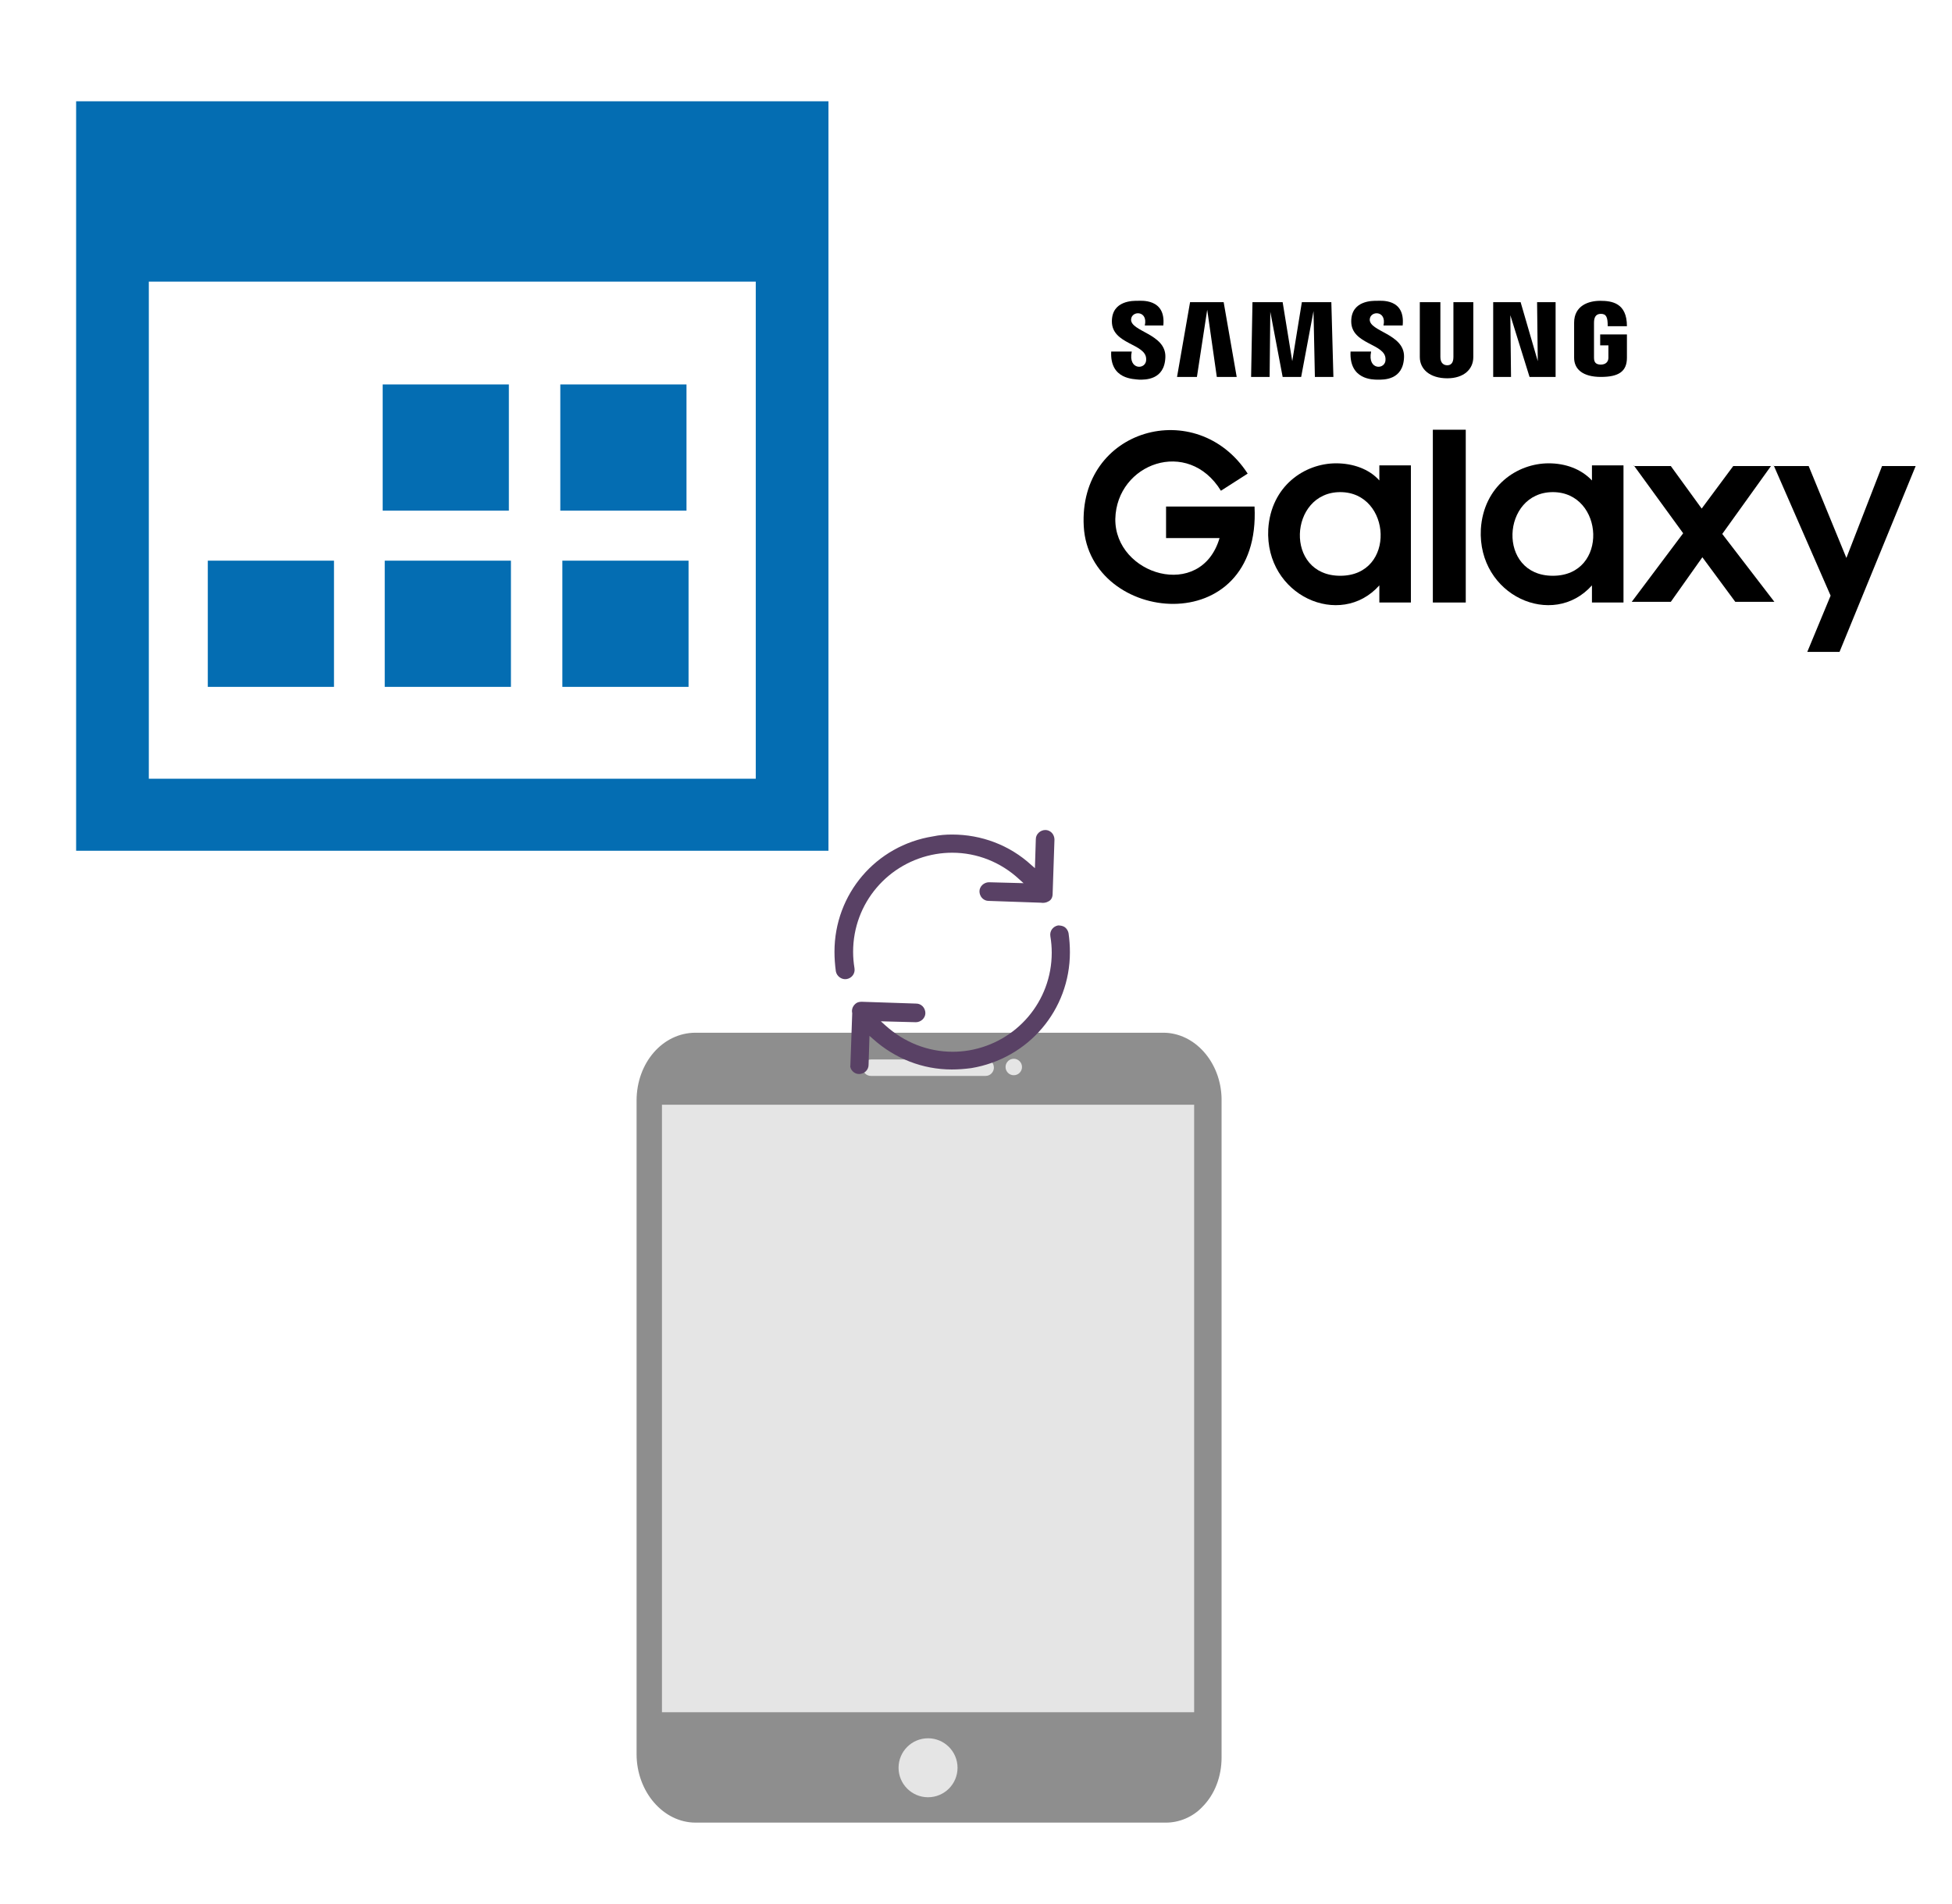 ﻿<?xml version="1.0" encoding="utf-8"?>
<!DOCTYPE svg PUBLIC "-//W3C//DTD SVG 1.1//EN" "http://www.w3.org/Graphics/SVG/1.1/DTD/svg11.dtd">
<svg width="1025" height="1000" xmlns="http://www.w3.org/2000/svg" xmlns:xlink="http://www.w3.org/1999/xlink" xmlns:xml="http://www.w3.org/XML/1998/namespace" version="1.1">
  <svg x="0" y="0" width="475" height="500" viewBox="0, 0, 131.9, 125.7" xml:space="preserve" id="Layer_1" enable-background="new 0 0 131.9 125.7" xmlns="http://www.w3.org/2000/svg" xmlns:xlink="http://www.w3.org/1999/xlink" xmlns:xml="http://www.w3.org/XML/1998/namespace" version="1.1">
    <path d="M11.1 8.2 C47.7 8.2 84.2 8.2 120.8 8.2 C120.8 44.6 120.8 80.9 120.8 117.5 C84.4 117.5 47.8 117.5 11.1 117.5 C11.1 81.2 11.1 44.7 11.1 8.2 z M110.2 107 C110.2 82.7 110.2 58.5 110.2 34.5 C80.5 34.5 51 34.5 21.7 34.5 C21.7 58.8 21.7 82.9 21.7 107 C51.3 107 80.7 107 110.2 107 z M55.8 49.5 L74.2 49.5 L74.2 67.9 L55.8 67.9 L55.8 49.5 z M81.7 49.5 L100.1 49.5 L100.1 67.9 L81.7 67.9 L81.7 49.5 z M30.3 75.2 L48.7 75.2 L48.7 93.6 L30.3 93.6 L30.3 75.2 z M56.1 75.2 L74.5 75.2 L74.5 93.6 L56.1 93.6 L56.1 75.2 z M82 75.2 L100.4 75.2 L100.4 93.6 L82 93.6 L82 75.2 z" style="fill:#046DB2;" />
  </svg>
  <svg x="550" y="0" width="475" height="500" viewBox="0, 0, 131.9, 125.7" xml:space="preserve" id="Layer_1#1" enable-background="new 0 0 131.9 125.7" xmlns="http://www.w3.org/2000/svg" xmlns:xlink="http://www.w3.org/1999/xlink" xmlns:xml="http://www.w3.org/XML/1998/namespace" version="1.1">
    <g>
      <path d="M29.2 62.5 L25.3 65 C20.5 57.2 10.1 61 9.9 69.1 C9.8 77.3 22.4 81.1 25.1 71.9 L17.3 71.9 L17.3 67.3 L30.2 67.3 C31.2 87 6.1 84.5 5.3 70.2 C4.5 55.9 21.8 51.1 29.2 62.5 z" id="path2997" />
      <path d="M42.1 61 C37.5 61 32.6 64.3 32.2 70.6 C31.7 80.3 42.7 85.2 48.4 78.8 L48.4 81.3 L53 81.3 L53 61.3 L48.4 61.3 L48.4 63.5 C46.9 61.8 44.5 61 42.1 61 z M42.7 65.2 C50.2 65.2 50.9 77.4 42.7 77.4 C34.5 77.4 35.2 65.2 42.7 65.2 z" id="path3792" />
      <path d="M56.2 56.1 L56.2 81.3 L61 81.3 L61 56.1 L56.2 56.1 z" id="path3796" />
      <path d="M73.1 61 C68.5 61 63.6 64.3 63.2 70.6 C62.7 80.3 73.7 85.2 79.4 78.8 L79.4 81.3 L84 81.3 L84 61.3 L79.4 61.3 L79.4 63.5 C77.8 61.8 75.5 61 73.1 61 z M73.7 65.2 C81.2 65.2 81.9 77.4 73.7 77.4 C65.5 77.4 66.2 65.2 73.7 65.2 z" id="path3792-7" />
      <path d="M85.5 61.3 L92.7 71.2 L85.2 81.2 L90.9 81.2 L95.5 74.7 L100.3 81.2 L106 81.2 L98.4 71.3 L105.5 61.4 L100 61.4 L95.4 67.6 L90.9 61.4 L85.5 61.4 z" id="path3819" />
      <path d="M105.9 61.3 L114.2 80.3 L110.8 88.5 L115.5 88.5 L126.6 61.4 L121.7 61.4 L116.5 74.8 L111 61.4 L105.9 61.4 z" id="path3821" />
      <path d="M9.3 44.7 L12.3 44.7 C11.7 47.5 14.5 47.4 14.4 45.8 C14.4 43.5 9.4 43.7 9.4 40.3 C9.4 37.2 12.6 37.3 13.1 37.3 C13.6 37.3 17.3 36.9 16.9 40.9 L14.2 40.9 C14.7 38.7 12.3 38.7 12.2 40 C12.1 41.8 17.3 42.1 17.2 45.5 C17.1 48.9 14.2 48.8 13.4 48.8 C12.6 48.7 9.1 48.8 9.3 44.7 z" id="path3869" />
      <path d="M44.2 44.7 L47.2 44.7 C46.6 47.5 49.4 47.4 49.3 45.8 C49.3 43.5 44.3 43.7 44.3 40.3 C44.3 37.2 47.5 37.3 48 37.3 C48.6 37.3 52.2 36.9 51.8 40.9 L49 40.9 C49.5 38.7 47.1 38.7 47 40 C46.9 41.8 52.1 42.1 52 45.5 C51.9 48.9 49 48.8 48.2 48.8 C47.4 48.8 44 48.8 44.2 44.7 L44.2 44.7 z" id="path3869-4" />
      <path d="M20.8 37.5 L18.9 48.4 L21.8 48.4 L23.3 38.6 L24.7 48.4 L27.6 48.4 L25.7 37.5 L20.8 37.5 z" id="path3889" />
      <path d="M29.9 37.5 L29.7 48.4 L32.4 48.4 L32.5 38.9 L34.3 48.4 L37 48.4 L38.8 38.8 L39 48.4 L41.7 48.4 L41.4 37.5 L37.1 37.5 L35.7 46.1 L34.3 37.5 L29.9 37.5 z" id="path3891" />
      <path d="M54.3 37.5 L54.3 45.5 C54.3 47.3 55.8 48.6 58.3 48.6 C60.7 48.6 62.1 47.3 62.1 45.5 L62.1 37.5 L59.2 37.5 L59.2 45.5 C59.2 46.4 58.8 46.7 58.3 46.7 C57.8 46.7 57.3 46.4 57.3 45.5 L57.3 37.5 L54.3 37.5 z" id="path3903" />
      <path d="M65 37.5 L65 48.4 L67.6 48.4 L67.5 39.4 L70.3 48.4 L74.1 48.4 L74.1 37.5 L71.4 37.5 L71.5 46.1 L69 37.5 L65 37.5 z" id="path3905" />
      <path d="M84.5 45.6 L84.5 42.2 L80.6 42.2 L80.6 43.8 L81.8 43.8 L81.8 45.6 C81.8 46.2 81.4 46.6 80.7 46.6 C80 46.6 79.7 46.3 79.7 45.6 L79.7 40.5 C79.7 39.8 79.9 39.2 80.7 39.2 C81.5 39.2 81.7 39.7 81.7 41 C82.6 41 83.6 41 84.5 41 C84.5 37.6 82.3 37.3 80.6 37.3 C78.9 37.3 76.8 38 76.8 40.5 L76.8 45.6 C76.8 47.3 78.1 48.4 80.7 48.4 C83.3 48.4 84.5 47.6 84.5 45.6 z" id="path3909" />
    </g>
  </svg>
  <svg x="250" y="500" width="475" height="500" viewBox="0, 0, 131.9, 125.7" xml:space="preserve" id="e6f81958-2d5b-412e-a3cb-33bdb9bdd74f" enable-background="new 0 0 131.9 125.7" xmlns="http://www.w3.org/2000/svg" xmlns:xlink="http://www.w3.org/1999/xlink" xmlns:xml="http://www.w3.org/XML/1998/namespace" version="1.1">
    <style type="text/css">
	.st0{fill:#E5E5E5;}
	.st1{fill:#8E8E8E;}
</style>
    <g>
      <g>
        <path d="M106.6 111 L106.6 14.8 C106.6 10.6 103.8 7.2 100.2 7.2 L100.2 7.2 L32 7.2 C28.3 7.2 25.2 10.8 25.2 15.2 L25.2 15.2 L25.2 110.5 C25.2 114.9 28.2 118.5 31.9 118.5 L31.9 118.5 L38.5 118.5 L38.5 118.5 L100.1 118.5 C103.8 118.6 106.6 115.3 106.6 111 L106.6 111 z" class="st0" style="fill:#E5E5E5;" />
        <path d="M100.2 5.2 L32 5.2 C27.2 5.2 23.4 9.6 23.4 15.1 L23.4 110.4 C23.4 115.9 27.3 120.4 32 120.4 L36.8 120.4 L36.8 120.4 L100.4 120.4 C100.4 120.4 100.5 120.4 100.6 120.4 C102.5 120.4 104.5 119.6 105.9 118.1 C107.7 116.3 108.7 113.7 108.7 110.9 L108.7 14.8 C108.6 9.5 104.8 5.2 100.2 5.2 z M27.1 104.3 L27.1 15.7 L104.7 15.7 L104.7 104.3 C104.8 104.3 27.1 104.3 27.1 104.3 z" class="st1" style="fill:#8E8E8E;" />
      </g>
      <circle cx="65.9" cy="112.4" r="4.3" class="st0" style="fill:#E5E5E5;" />
      <g>
        <path d="M74.3 11.5 L57.6 11.5 C56.9 11.5 56.4 11 56.4 10.3 L56.4 10.3 C56.4 9.6 56.9 9.1 57.6 9.1 L74.3 9.1 C75 9.1 75.5 9.6 75.5 10.3 L75.5 10.3 C75.5 10.9 75 11.5 74.3 11.5 z" class="st0" style="fill:#E5E5E5;" />
        <circle cx="78.4" cy="10.2" r="1.2" class="st0" style="fill:#E5E5E5;" />
      </g>
    </g>
  </svg>
  <svg x="350" y="350" width="300" height="300" viewBox="0, 0, 68, 125.7" xml:space="preserve" id="Layer_1#2" enable-background="new 0 0 68 125.7" xmlns="http://www.w3.org/2000/svg" xmlns:xlink="http://www.w3.org/1999/xlink" xmlns:xml="http://www.w3.org/XML/1998/namespace" version="1.1">
    <style type="text/css">
	.st0{fill-rule:evenodd;clip-rule:evenodd;}
	.st1{fill-rule:evenodd;clip-rule:evenodd;fill:#3FBDCF;}
	.st2{fill-rule:evenodd;clip-rule:evenodd;fill:#FFFFFF;}
	.st3{fill:#FFA000;}
	.st4{fill:#FFCA28;}
	.st5{fill:#F7F7F7;}
	.st6{fill:#594165;}
	.st7{fill:#FFFFFF;}
	.st8{opacity:0.9;fill:#FFFFFF;}
	.st9{fill:#4885ED;}
	.st10{fill:#F7F7F7;stroke:#594165;stroke-width:4;stroke-miterlimit:10;}
	.st11{fill:#E0412F;}
	.st12{fill-rule:evenodd;clip-rule:evenodd;fill:#606161;}
	.st13{fill:none;stroke:#58ABF4;stroke-width:0.25;stroke-miterlimit:10;}
	.st14{fill:#036EB1;}
	.st15{fill:#A4C639;}
	.st16{fill:none;stroke:#E0412F;stroke-miterlimit:10;}
	.st17{fill:#046DB2;}
	.st18{fill-rule:evenodd;clip-rule:evenodd;fill:#528FF5;}
	.st19{fill-rule:evenodd;clip-rule:evenodd;fill:#417BE6;}
	.st20{fill-rule:evenodd;clip-rule:evenodd;fill:#4881E8;}
	.st21{fill-rule:evenodd;clip-rule:evenodd;fill:#FBC013;}
	.st22{fill:#E5E5E5;}
	.st23{fill:#DF871E;}
	.st24{fill:#B6B6B6;}
	.st25{fill:#8C5BA4;}
	.st26{fill:#8DC652;}
	.st27{fill:#497FC1;}
	.st28{fill:#919191;}
	.st29{fill-rule:evenodd;clip-rule:evenodd;fill:#8E8E8E;}
	.st30{fill:#8E8E8E;}
	.st31{fill:#EB3D01;}
	.st32{fill:#F57F20;}
	.st33{fill:#ED7E01;}
	.st34{fill-rule:evenodd;clip-rule:evenodd;fill:#046DB2;}
	.st35{fill:#E0E2E2;}
	.st36{fill:#47D86F;}
	.st37{fill:#4FC9F8;}
	.st38{fill:#FF9327;}
	.st39{fill:#C9C8C4;}
	.st40{fill:#9A9A9A;}
	.st41{fill:#F2F2F2;}
	.st42{fill:#F14336;}
	.st43{fill:#D32E2A;}
	.st44{fill:#FBBB00;}
	.st45{fill:#518EF8;}
	.st46{fill:#28B446;}
	.st47{fill:#A3C53A;}
	.st48{fill:#D6D8D7;}
	.st49{fill:#3A5BBC;}
	.st50{fill:url(#sync_43_);}
	.st51{fill:url(#sync_44_);}
	.st52{fill:url(#sync_45_);}
	.st53{fill:url(#sync_46_);}
	.st54{fill:#FFE168;}
	.st55{fill:#006699;}
	.st56{fill:#F4AE01;}
	.st57{fill:#DD191F;}
	.st58{fill:#323232;}
	.st59{fill:#CDCCCA;}
	.st60{fill:#5199F0;}
	.st61{fill:#791BCC;}
	.st62{fill:#C71D2E;}
	.st63{fill:#32DAC4;}
	.st64{fill:#3C5A99;}
	.st65{fill:#FCB714;}
	.st66{fill:#F06415;}
	.st67{fill:#BDCF31;}
	.st68{fill:#00A1E0;}
	.st69{fill:#00A1E3;}
	.st70{fill:#7AAD3E;}
	.st71{fill:#A50034;}
	.st72{fill:#6B6B6B;}
	.st73{fill:#005DAA;}
	.st74{fill:#EB0028;}
	.st75{fill:#888B8D;}
	.st76{fill:#0C4DA2;}
	.st77{fill:#00BFFF;}
	.st78{fill-rule:evenodd;clip-rule:evenodd;fill:#E81123;}
	.st79{fill:#FF6700;}
	.st80{fill:#00BFFE;}
	.st81{fill:#C4C4C4;}
	.st82{fill:url(#sync_47_);}
	.st83{fill:url(#sync_48_);}
	.st84{fill:url(#sync_49_);}
	.st85{fill:url(#sync_50_);}
	.st86{fill:#E5E5E5;stroke:#8E8E8E;stroke-width:2;stroke-miterlimit:10;}
	.st87{fill-rule:evenodd;clip-rule:evenodd;fill:#594165;}
	.st88{fill-rule:evenodd;clip-rule:evenodd;fill:#D4D4D4;}
	.st89{fill-rule:evenodd;clip-rule:evenodd;fill:#3669D6;}
	.st90{fill-rule:evenodd;clip-rule:evenodd;fill:#3A81F4;}
	.st91{fill-rule:evenodd;clip-rule:evenodd;fill:#FAFAFA;}
	.st92{fill-rule:evenodd;clip-rule:evenodd;fill:#E0E0E0;}
	.st93{fill:url(#sync_59_);}
	.st94{opacity:0.2;fill:#56C7DA;enable-background:new    ;}
	.st95{fill:url(#sync_60_);}
	.st96{fill:url(#sync_61_);}
	.st97{fill:url(#sync_62_);}
	.st98{fill:url(#sync_63_);}
	.st99{fill:url(#sync_64_);}
	.st100{fill:#FCFCFC;enable-background:new    ;}
	.st101{enable-background:new    ;}
	.st102{fill:#5A5A5A;}
	.st103{fill:#D8D8D8;enable-background:new    ;}
	.st104{fill:#E9574E;}
	.st105{fill:none;stroke:#D8D8D8;stroke-width:0.75;stroke-miterlimit:10;enable-background:new    ;}
	.st106{fill:#E9574E;stroke:#E9574E;stroke-width:0.75;stroke-miterlimit:10;enable-background:new    ;}
	.st107{fill:#E0E0E0;}
	.st108{fill:#537ABD;}
	.st109{fill:#2EB672;}
	.st110{fill:#FED14B;}
	.st111{fill:#28CD7E;}
	.st112{fill:#CECECE;}
	.st113{fill-rule:evenodd;clip-rule:evenodd;fill:#FF9D17;}
</style>
    <g>
      <path d="M56.1 50 L56.1 50 L56.5 38.1 C56.5 37.6 56.3 37 55.9 36.6 C55.5 36.2 55 36 54.5 36 C53.4 36 52.4 36.9 52.4 38 L52.2 44.4 L51.4 43.7 C46.6 39.3 40.4 37 34 37 C34 37 34 37 34 37 C32.6 37 31.2 37.1 29.8 37.4 C17.2 39.4 8.1 50.1 8.1 62.8 C8.1 64.2 8.2 65.6 8.4 67.1 C8.6 68.2 9.7 69 10.8 68.8 C11.9 68.6 12.7 67.6 12.5 66.4 C12.3 65.2 12.2 64 12.2 62.8 C12.2 52.1 19.9 43.1 30.4 41.3 C31.6 41.1 32.8 41 34 41 C34 41 34 41 34 41 C39.5 41 44.7 43.1 48.7 46.8 L49.7 47.7 L42.1 47.5 C41 47.5 40 48.4 40 49.5 C40 50 40.2 50.6 40.6 51 C41 51.4 41.5 51.6 42 51.6 L53.5 52 C54.1 52.1 54.7 52 55.2 51.7 C55.8 51.4 56.1 50.8 56.1 50 z" class="st6" style="fill:#594165;" />
      <path d="M12.1 89.1 C12.5 89.5 13 89.7 13.5 89.7 C14 89.7 14.6 89.5 15 89.1 C15.4 88.7 15.6 88.2 15.6 87.7 L15.8 81.3 L16.6 82 C21.4 86.3 27.5 88.7 33.9 88.7 C35.3 88.7 36.7 88.6 38.2 88.4 C50.8 86.3 59.9 75.6 59.9 62.9 C59.9 61.5 59.8 60.1 59.6 58.7 C59.5 58.2 59.2 57.7 58.8 57.4 C58.4 57.1 57.8 57 57.3 57 C56.2 57.2 55.4 58.2 55.6 59.4 C55.8 60.6 55.9 61.8 55.9 63 C55.9 73.7 48.2 82.7 37.7 84.5 C36.5 84.7 35.3 84.8 34.1 84.8 C34.1 84.8 34.1 84.8 34.1 84.8 C28.6 84.8 23.4 82.7 19.3 79 L18.3 78.1 L26 78.3 C27.1 78.3 28.1 77.4 28.1 76.3 C28.1 75.8 27.9 75.2 27.5 74.8 C27.1 74.4 26.6 74.2 26.1 74.2 L14.1 73.8 L14.1 73.8 C14.1 73.8 14.1 73.8 14.1 73.8 C13.6 73.8 13.2 73.9 12.9 74.1 C12.2 74.6 11.8 75.4 12 76.3 L12 76.4 L11.6 87.8 C11.5 88.1 11.7 88.7 12.1 89.1 z" class="st6" style="fill:#594165;" />
    </g>
  </svg>
</svg>